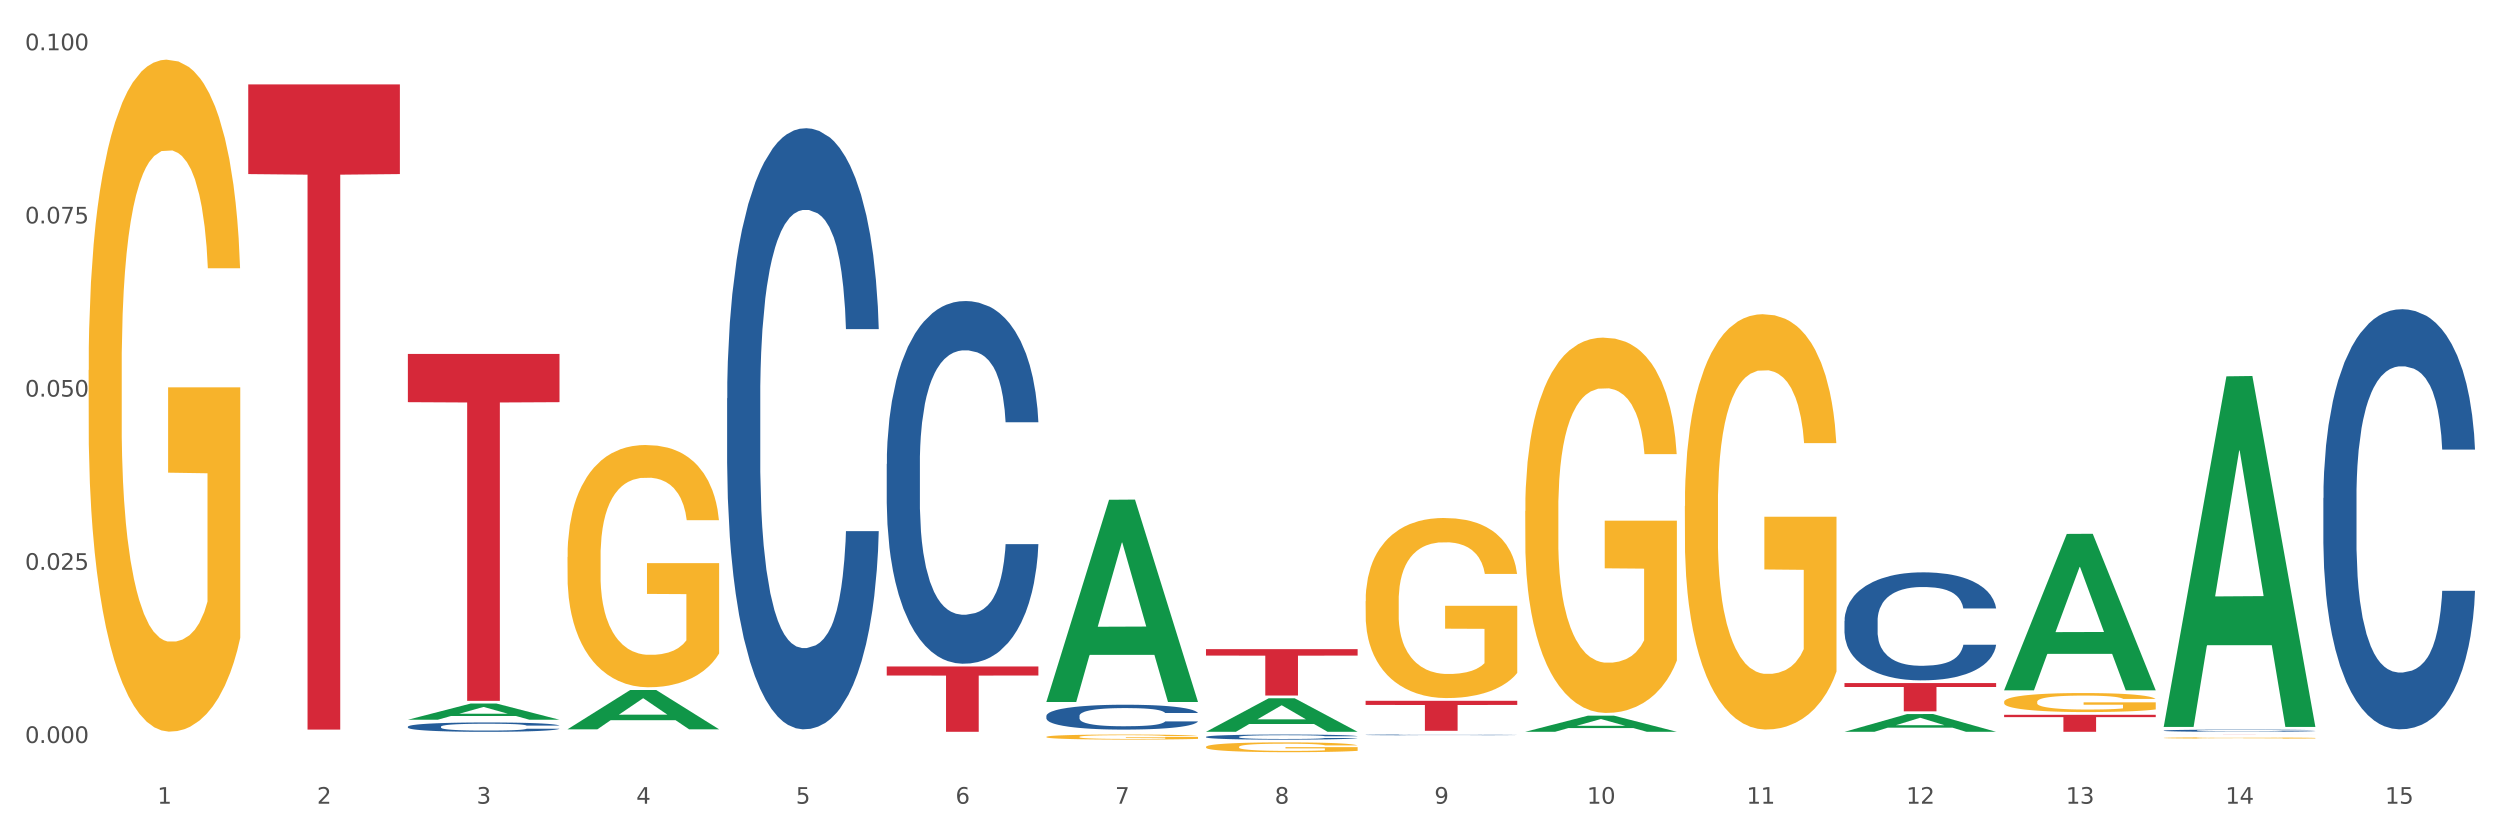 <?xml version="1.0" encoding="utf-8" standalone="no"?>
<!DOCTYPE svg PUBLIC "-//W3C//DTD SVG 1.1//EN"
  "http://www.w3.org/Graphics/SVG/1.1/DTD/svg11.dtd">
<svg xmlns:xlink="http://www.w3.org/1999/xlink" width="1080pt" height="360pt" viewBox="0 0 1080 360" xmlns="http://www.w3.org/2000/svg" version="1.1">
 <rect x="0" y="0" width="1080" height="360" fill="#333333" stroke="none"/>
 <defs>
  <style type="text/css">*{stroke-linejoin: round; stroke-linecap: butt}</style>
 </defs>
 <g id="figure_1">
  <g id="patch_1">
   <path d="M 0 360 
L 1080 360 
L 1080 0 
L 0 0 
z
" style="fill: #ffffff; stroke: #ffffff; stroke-linejoin: miter"/>
  </g>
  <g id="axes_1">
   <g id="matplotlib.axis_1">
    <g id="xtick_1">
     <g id="text_1">
      <!-- 1 -->
      <g style="fill: #4d4d4d" transform="translate(67.984 347.204) scale(0.096 -0.096)">
       <defs>
        <path id="DejaVuSans-31" d="M 794 531 
L 1825 531 
L 1825 4091 
L 703 3866 
L 703 4441 
L 1819 4666 
L 2450 4666 
L 2450 531 
L 3481 531 
L 3481 0 
L 794 0 
L 794 531 
z
" transform="scale(0.016)"/>
       </defs>
       <use xlink:href="#DejaVuSans-31"/>
      </g>
     </g>
    </g>
    <g id="xtick_2">
     <g id="text_2">
      <!-- 2 -->
      <g style="fill: #4d4d4d" transform="translate(136.942 347.204) scale(0.096 -0.096)">
       <defs>
        <path id="DejaVuSans-32" d="M 1228 531 
L 3431 531 
L 3431 0 
L 469 0 
L 469 531 
Q 828 903 1448 1529 
Q 2069 2156 2228 2338 
Q 2531 2678 2651 2914 
Q 2772 3150 2772 3378 
Q 2772 3750 2511 3984 
Q 2250 4219 1831 4219 
Q 1534 4219 1204 4116 
Q 875 4013 500 3803 
L 500 4441 
Q 881 4594 1212 4672 
Q 1544 4750 1819 4750 
Q 2544 4750 2975 4387 
Q 3406 4025 3406 3419 
Q 3406 3131 3298 2873 
Q 3191 2616 2906 2266 
Q 2828 2175 2409 1742 
Q 1991 1309 1228 531 
z
" transform="scale(0.016)"/>
       </defs>
       <use xlink:href="#DejaVuSans-32"/>
      </g>
     </g>
    </g>
    <g id="xtick_3">
     <g id="text_3">
      <!-- 3 -->
      <g style="fill: #4d4d4d" transform="translate(205.899 347.204) scale(0.096 -0.096)">
       <defs>
        <path id="DejaVuSans-33" d="M 2597 2516 
Q 3050 2419 3304 2112 
Q 3559 1806 3559 1356 
Q 3559 666 3084 287 
Q 2609 -91 1734 -91 
Q 1441 -91 1130 -33 
Q 819 25 488 141 
L 488 750 
Q 750 597 1062 519 
Q 1375 441 1716 441 
Q 2309 441 2620 675 
Q 2931 909 2931 1356 
Q 2931 1769 2642 2001 
Q 2353 2234 1838 2234 
L 1294 2234 
L 1294 2753 
L 1863 2753 
Q 2328 2753 2575 2939 
Q 2822 3125 2822 3475 
Q 2822 3834 2567 4026 
Q 2313 4219 1838 4219 
Q 1578 4219 1281 4162 
Q 984 4106 628 3988 
L 628 4550 
Q 988 4650 1302 4700 
Q 1616 4750 1894 4750 
Q 2613 4750 3031 4423 
Q 3450 4097 3450 3541 
Q 3450 3153 3228 2886 
Q 3006 2619 2597 2516 
z
" transform="scale(0.016)"/>
       </defs>
       <use xlink:href="#DejaVuSans-33"/>
      </g>
     </g>
    </g>
    <g id="xtick_4">
     <g id="text_4">
      <!-- 4 -->
      <g style="fill: #4d4d4d" transform="translate(274.857 347.204) scale(0.096 -0.096)">
       <defs>
        <path id="DejaVuSans-34" d="M 2419 4116 
L 825 1625 
L 2419 1625 
L 2419 4116 
z
M 2253 4666 
L 3047 4666 
L 3047 1625 
L 3713 1625 
L 3713 1100 
L 3047 1100 
L 3047 0 
L 2419 0 
L 2419 1100 
L 313 1100 
L 313 1709 
L 2253 4666 
z
" transform="scale(0.016)"/>
       </defs>
       <use xlink:href="#DejaVuSans-34"/>
      </g>
     </g>
    </g>
    <g id="xtick_5">
     <g id="text_5">
      <!-- 5 -->
      <g style="fill: #4d4d4d" transform="translate(343.815 347.204) scale(0.096 -0.096)">
       <defs>
        <path id="DejaVuSans-35" d="M 691 4666 
L 3169 4666 
L 3169 4134 
L 1269 4134 
L 1269 2991 
Q 1406 3038 1543 3061 
Q 1681 3084 1819 3084 
Q 2600 3084 3056 2656 
Q 3513 2228 3513 1497 
Q 3513 744 3044 326 
Q 2575 -91 1722 -91 
Q 1428 -91 1123 -41 
Q 819 9 494 109 
L 494 744 
Q 775 591 1075 516 
Q 1375 441 1709 441 
Q 2250 441 2565 725 
Q 2881 1009 2881 1497 
Q 2881 1984 2565 2268 
Q 2250 2553 1709 2553 
Q 1456 2553 1204 2497 
Q 953 2441 691 2322 
L 691 4666 
z
" transform="scale(0.016)"/>
       </defs>
       <use xlink:href="#DejaVuSans-35"/>
      </g>
     </g>
    </g>
    <g id="xtick_6">
     <g id="text_6">
      <!-- 6 -->
      <g style="fill: #4d4d4d" transform="translate(412.772 347.204) scale(0.096 -0.096)">
       <defs>
        <path id="DejaVuSans-36" d="M 2113 2584 
Q 1688 2584 1439 2293 
Q 1191 2003 1191 1497 
Q 1191 994 1439 701 
Q 1688 409 2113 409 
Q 2538 409 2786 701 
Q 3034 994 3034 1497 
Q 3034 2003 2786 2293 
Q 2538 2584 2113 2584 
z
M 3366 4563 
L 3366 3988 
Q 3128 4100 2886 4159 
Q 2644 4219 2406 4219 
Q 1781 4219 1451 3797 
Q 1122 3375 1075 2522 
Q 1259 2794 1537 2939 
Q 1816 3084 2150 3084 
Q 2853 3084 3261 2657 
Q 3669 2231 3669 1497 
Q 3669 778 3244 343 
Q 2819 -91 2113 -91 
Q 1303 -91 875 529 
Q 447 1150 447 2328 
Q 447 3434 972 4092 
Q 1497 4750 2381 4750 
Q 2619 4750 2861 4703 
Q 3103 4656 3366 4563 
z
" transform="scale(0.016)"/>
       </defs>
       <use xlink:href="#DejaVuSans-36"/>
      </g>
     </g>
    </g>
    <g id="xtick_7">
     <g id="text_7">
      <!-- 7 -->
      <g style="fill: #4d4d4d" transform="translate(481.73 347.204) scale(0.096 -0.096)">
       <defs>
        <path id="DejaVuSans-37" d="M 525 4666 
L 3525 4666 
L 3525 4397 
L 1831 0 
L 1172 0 
L 2766 4134 
L 525 4134 
L 525 4666 
z
" transform="scale(0.016)"/>
       </defs>
       <use xlink:href="#DejaVuSans-37"/>
      </g>
     </g>
    </g>
    <g id="xtick_8">
     <g id="text_8">
      <!-- 8 -->
      <g style="fill: #4d4d4d" transform="translate(550.688 347.204) scale(0.096 -0.096)">
       <defs>
        <path id="DejaVuSans-38" d="M 2034 2216 
Q 1584 2216 1326 1975 
Q 1069 1734 1069 1313 
Q 1069 891 1326 650 
Q 1584 409 2034 409 
Q 2484 409 2743 651 
Q 3003 894 3003 1313 
Q 3003 1734 2745 1975 
Q 2488 2216 2034 2216 
z
M 1403 2484 
Q 997 2584 770 2862 
Q 544 3141 544 3541 
Q 544 4100 942 4425 
Q 1341 4750 2034 4750 
Q 2731 4750 3128 4425 
Q 3525 4100 3525 3541 
Q 3525 3141 3298 2862 
Q 3072 2584 2669 2484 
Q 3125 2378 3379 2068 
Q 3634 1759 3634 1313 
Q 3634 634 3220 271 
Q 2806 -91 2034 -91 
Q 1263 -91 848 271 
Q 434 634 434 1313 
Q 434 1759 690 2068 
Q 947 2378 1403 2484 
z
M 1172 3481 
Q 1172 3119 1398 2916 
Q 1625 2713 2034 2713 
Q 2441 2713 2670 2916 
Q 2900 3119 2900 3481 
Q 2900 3844 2670 4047 
Q 2441 4250 2034 4250 
Q 1625 4250 1398 4047 
Q 1172 3844 1172 3481 
z
" transform="scale(0.016)"/>
       </defs>
       <use xlink:href="#DejaVuSans-38"/>
      </g>
     </g>
    </g>
    <g id="xtick_9">
     <g id="text_9">
      <!-- 9 -->
      <g style="fill: #4d4d4d" transform="translate(619.645 347.204) scale(0.096 -0.096)">
       <defs>
        <path id="DejaVuSans-39" d="M 703 97 
L 703 672 
Q 941 559 1184 500 
Q 1428 441 1663 441 
Q 2288 441 2617 861 
Q 2947 1281 2994 2138 
Q 2813 1869 2534 1725 
Q 2256 1581 1919 1581 
Q 1219 1581 811 2004 
Q 403 2428 403 3163 
Q 403 3881 828 4315 
Q 1253 4750 1959 4750 
Q 2769 4750 3195 4129 
Q 3622 3509 3622 2328 
Q 3622 1225 3098 567 
Q 2575 -91 1691 -91 
Q 1453 -91 1209 -44 
Q 966 3 703 97 
z
M 1959 2075 
Q 2384 2075 2632 2365 
Q 2881 2656 2881 3163 
Q 2881 3666 2632 3958 
Q 2384 4250 1959 4250 
Q 1534 4250 1286 3958 
Q 1038 3666 1038 3163 
Q 1038 2656 1286 2365 
Q 1534 2075 1959 2075 
z
" transform="scale(0.016)"/>
       </defs>
       <use xlink:href="#DejaVuSans-39"/>
      </g>
     </g>
    </g>
    <g id="xtick_10">
     <g id="text_10">
      <!-- 10 -->
      <g style="fill: #4d4d4d" transform="translate(685.549 347.204) scale(0.096 -0.096)">
       <defs>
        <path id="DejaVuSans-30" d="M 2034 4250 
Q 1547 4250 1301 3770 
Q 1056 3291 1056 2328 
Q 1056 1369 1301 889 
Q 1547 409 2034 409 
Q 2525 409 2770 889 
Q 3016 1369 3016 2328 
Q 3016 3291 2770 3770 
Q 2525 4250 2034 4250 
z
M 2034 4750 
Q 2819 4750 3233 4129 
Q 3647 3509 3647 2328 
Q 3647 1150 3233 529 
Q 2819 -91 2034 -91 
Q 1250 -91 836 529 
Q 422 1150 422 2328 
Q 422 3509 836 4129 
Q 1250 4750 2034 4750 
z
" transform="scale(0.016)"/>
       </defs>
       <use xlink:href="#DejaVuSans-31"/>
       <use xlink:href="#DejaVuSans-30" transform="translate(63.623 0)"/>
      </g>
     </g>
    </g>
    <g id="xtick_11">
     <g id="text_11">
      <!-- 11 -->
      <g style="fill: #4d4d4d" transform="translate(754.506 347.204) scale(0.096 -0.096)">
       <use xlink:href="#DejaVuSans-31"/>
       <use xlink:href="#DejaVuSans-31" transform="translate(63.623 0)"/>
      </g>
     </g>
    </g>
    <g id="xtick_12">
     <g id="text_12">
      <!-- 12 -->
      <g style="fill: #4d4d4d" transform="translate(823.464 347.204) scale(0.096 -0.096)">
       <use xlink:href="#DejaVuSans-31"/>
       <use xlink:href="#DejaVuSans-32" transform="translate(63.623 0)"/>
      </g>
     </g>
    </g>
    <g id="xtick_13">
     <g id="text_13">
      <!-- 13 -->
      <g style="fill: #4d4d4d" transform="translate(892.422 347.204) scale(0.096 -0.096)">
       <use xlink:href="#DejaVuSans-31"/>
       <use xlink:href="#DejaVuSans-33" transform="translate(63.623 0)"/>
      </g>
     </g>
    </g>
    <g id="xtick_14">
     <g id="text_14">
      <!-- 14 -->
      <g style="fill: #4d4d4d" transform="translate(961.379 347.204) scale(0.096 -0.096)">
       <use xlink:href="#DejaVuSans-31"/>
       <use xlink:href="#DejaVuSans-34" transform="translate(63.623 0)"/>
      </g>
     </g>
    </g>
    <g id="xtick_15">
     <g id="text_15">
      <!-- 15 -->
      <g style="fill: #4d4d4d" transform="translate(1030.337 347.204) scale(0.096 -0.096)">
       <use xlink:href="#DejaVuSans-31"/>
       <use xlink:href="#DejaVuSans-35" transform="translate(63.623 0)"/>
      </g>
     </g>
    </g>
    <g id="xtick_16"/>
    <g id="xtick_17"/>
    <g id="xtick_18"/>
    <g id="xtick_19"/>
    <g id="xtick_20"/>
    <g id="xtick_21"/>
    <g id="xtick_22"/>
    <g id="xtick_23"/>
    <g id="xtick_24"/>
    <g id="xtick_25"/>
    <g id="xtick_26"/>
    <g id="xtick_27"/>
    <g id="xtick_28"/>
    <g id="xtick_29"/>
   </g>
   <g id="matplotlib.axis_2">
    <g id="ytick_1">
     <g id="text_16">
      <!-- 0.000 -->
      <g style="fill: #4d4d4d" transform="translate(10.8 320.965) scale(0.096 -0.096)">
       <defs>
        <path id="DejaVuSans-2e" d="M 684 794 
L 1344 794 
L 1344 0 
L 684 0 
L 684 794 
z
" transform="scale(0.016)"/>
       </defs>
       <use xlink:href="#DejaVuSans-30"/>
       <use xlink:href="#DejaVuSans-2e" transform="translate(63.623 0)"/>
       <use xlink:href="#DejaVuSans-30" transform="translate(95.41 0)"/>
       <use xlink:href="#DejaVuSans-30" transform="translate(159.033 0)"/>
       <use xlink:href="#DejaVuSans-30" transform="translate(222.656 0)"/>
      </g>
     </g>
    </g>
    <g id="ytick_2">
     <g id="text_17">
      <!-- 0.025 -->
      <g style="fill: #4d4d4d" transform="translate(10.8 246.151) scale(0.096 -0.096)">
       <use xlink:href="#DejaVuSans-30"/>
       <use xlink:href="#DejaVuSans-2e" transform="translate(63.623 0)"/>
       <use xlink:href="#DejaVuSans-30" transform="translate(95.41 0)"/>
       <use xlink:href="#DejaVuSans-32" transform="translate(159.033 0)"/>
       <use xlink:href="#DejaVuSans-35" transform="translate(222.656 0)"/>
      </g>
     </g>
    </g>
    <g id="ytick_3">
     <g id="text_18">
      <!-- 0.050 -->
      <g style="fill: #4d4d4d" transform="translate(10.8 171.338) scale(0.096 -0.096)">
       <use xlink:href="#DejaVuSans-30"/>
       <use xlink:href="#DejaVuSans-2e" transform="translate(63.623 0)"/>
       <use xlink:href="#DejaVuSans-30" transform="translate(95.41 0)"/>
       <use xlink:href="#DejaVuSans-35" transform="translate(159.033 0)"/>
       <use xlink:href="#DejaVuSans-30" transform="translate(222.656 0)"/>
      </g>
     </g>
    </g>
    <g id="ytick_4">
     <g id="text_19">
      <!-- 0.075 -->
      <g style="fill: #4d4d4d" transform="translate(10.8 96.524) scale(0.096 -0.096)">
       <use xlink:href="#DejaVuSans-30"/>
       <use xlink:href="#DejaVuSans-2e" transform="translate(63.623 0)"/>
       <use xlink:href="#DejaVuSans-30" transform="translate(95.41 0)"/>
       <use xlink:href="#DejaVuSans-37" transform="translate(159.033 0)"/>
       <use xlink:href="#DejaVuSans-35" transform="translate(222.656 0)"/>
      </g>
     </g>
    </g>
    <g id="ytick_5">
     <g id="text_20">
      <!-- 0.100 -->
      <g style="fill: #4d4d4d" transform="translate(10.8 21.71) scale(0.096 -0.096)">
       <use xlink:href="#DejaVuSans-30"/>
       <use xlink:href="#DejaVuSans-2e" transform="translate(63.623 0)"/>
       <use xlink:href="#DejaVuSans-31" transform="translate(95.41 0)"/>
       <use xlink:href="#DejaVuSans-30" transform="translate(159.033 0)"/>
       <use xlink:href="#DejaVuSans-30" transform="translate(222.656 0)"/>
      </g>
     </g>
    </g>
    <g id="ytick_6"/>
    <g id="ytick_7"/>
    <g id="ytick_8"/>
    <g id="ytick_9"/>
   </g>
   <g id="PolyCollection_1">
    <path d="M 176.198 310.922 
L 176.266 310.915 
L 203.28 303.939 
L 214.491 303.932 
L 241.708 310.935 
L 228.741 310.935 
L 222.866 309.304 
L 194.973 309.304 
L 194.771 309.331 
L 189.098 310.935 
L 176.198 310.935 
L 176.198 310.922 
L 198.485 308.331 
L 219.354 308.325 
L 209.021 305.425 
L 208.886 305.412 
L 208.751 305.431 
L 198.418 308.325 
L 198.485 308.331 
L 176.198 310.922 
z
" clip-path="url(#p82908b7bf1)" style="fill: #109648"/>
    <path d="M 796.817 295.088 
L 862.327 295.088 
L 862.327 296.784 
L 836.558 296.796 
L 836.558 307.293 
L 822.431 307.293 
L 822.431 296.796 
L 796.817 296.784 
L 796.817 295.1 
L 796.817 295.088 
z
" clip-path="url(#p82908b7bf1)" style="fill: #d62839"/>
    <path d="M 589.944 302.737 
L 655.454 302.737 
L 655.454 304.539 
L 629.685 304.551 
L 629.685 315.702 
L 615.558 315.702 
L 615.558 304.551 
L 589.944 304.539 
L 589.944 302.749 
L 589.944 302.737 
z
" clip-path="url(#p82908b7bf1)" style="fill: #d62839"/>
    <path d="M 520.987 280.439 
L 586.496 280.439 
L 586.496 283.224 
L 560.727 283.242 
L 560.727 300.474 
L 546.601 300.474 
L 546.601 283.242 
L 520.987 283.224 
L 520.987 280.458 
L 520.987 280.439 
z
" clip-path="url(#p82908b7bf1)" style="fill: #d62839"/>
    <path d="M 383.071 287.899 
L 448.581 287.899 
L 448.581 291.825 
L 422.812 291.852 
L 422.812 316.149 
L 408.685 316.149 
L 408.685 291.852 
L 383.071 291.825 
L 383.071 287.926 
L 383.071 287.899 
z
" clip-path="url(#p82908b7bf1)" style="fill: #d62839"/>
    <path d="M 176.198 152.907 
L 241.708 152.907 
L 241.708 173.733 
L 215.939 173.873 
L 215.939 302.766 
L 201.812 302.766 
L 201.812 173.873 
L 176.198 173.733 
L 176.198 153.048 
L 176.198 152.907 
z
" clip-path="url(#p82908b7bf1)" style="fill: #d62839"/>
    <path d="M 107.241 36.467 
L 172.75 36.467 
L 172.75 75.2 
L 146.981 75.462 
L 146.981 315.189 
L 132.855 315.189 
L 132.855 75.462 
L 107.241 75.2 
L 107.241 36.729 
L 107.241 36.467 
z
" clip-path="url(#p82908b7bf1)" style="fill: #d62839"/>
    <path d="M 38.283 159.915 
L 38.36 159.65 
L 38.36 150.105 
L 38.515 141.886 
L 39.288 122.002 
L 40.449 105.563 
L 41.299 96.814 
L 42.15 89.656 
L 43.156 82.497 
L 44.393 75.074 
L 46.636 64.203 
L 48.028 58.636 
L 49.73 52.803 
L 52.824 44.319 
L 55.066 39.546 
L 57.387 35.569 
L 61.177 30.797 
L 63.652 28.676 
L 66.281 27.085 
L 69.452 26.025 
L 71.85 25.759 
L 77.109 26.555 
L 81.595 28.941 
L 83.761 30.797 
L 86.545 33.979 
L 88.015 36.1 
L 90.412 40.342 
L 92.887 45.909 
L 94.589 50.682 
L 97.141 59.696 
L 99.075 68.71 
L 100.854 79.846 
L 101.782 87.535 
L 102.478 94.693 
L 103.097 102.912 
L 103.715 115.904 
L 89.794 115.904 
L 89.252 106.624 
L 88.401 97.875 
L 87.164 89.391 
L 86.081 84.088 
L 84.225 77.46 
L 82.523 73.218 
L 80.744 70.036 
L 78.579 67.385 
L 76.877 66.059 
L 74.48 64.999 
L 69.762 65.264 
L 66.591 67.385 
L 64.425 70.036 
L 63.033 72.422 
L 61.795 75.074 
L 60.403 78.785 
L 58.779 84.353 
L 57.619 89.391 
L 56.459 95.754 
L 55.531 102.117 
L 54.68 109.54 
L 53.984 117.494 
L 53.442 125.713 
L 52.978 135.788 
L 52.592 152.491 
L 52.592 188.814 
L 52.746 197.033 
L 53.133 207.904 
L 53.597 216.123 
L 54.37 225.932 
L 55.066 232.561 
L 56.381 242.105 
L 57.851 250.059 
L 59.011 255.097 
L 60.171 259.339 
L 62.182 265.171 
L 64.425 269.944 
L 66.359 272.86 
L 68.988 275.512 
L 70.767 276.572 
L 72.314 277.102 
L 76.104 277.102 
L 78.811 276.307 
L 81.827 274.451 
L 84.148 272.065 
L 86.081 269.148 
L 88.247 264.376 
L 89.639 259.869 
L 89.639 204.457 
L 72.623 204.192 
L 72.623 167.339 
L 103.793 167.339 
L 103.793 275.512 
L 102.478 281.079 
L 101.008 286.117 
L 99.462 290.624 
L 97.141 296.192 
L 94.357 301.494 
L 91.882 305.206 
L 89.252 308.388 
L 86.159 311.304 
L 82.137 313.955 
L 79.662 315.016 
L 76.568 315.811 
L 72.933 316.076 
L 69.762 315.546 
L 66.668 314.22 
L 63.42 311.834 
L 60.248 308.388 
L 57.851 304.941 
L 55.453 300.699 
L 52.901 295.131 
L 50.89 289.829 
L 49.343 285.056 
L 47.642 278.958 
L 45.785 271.004 
L 44.393 263.846 
L 43.156 256.422 
L 41.841 246.878 
L 40.913 238.659 
L 39.985 228.318 
L 39.443 220.63 
L 38.824 208.699 
L 38.36 191.996 
L 38.283 159.915 
z
" clip-path="url(#p82908b7bf1)" style="fill: #f7b32b"/>
    <path d="M 314.114 172.069 
L 314.191 171.832 
L 314.191 165.192 
L 314.423 156.18 
L 315.275 139.579 
L 316.359 127.009 
L 318.218 112.305 
L 319.224 106.139 
L 320.541 99.262 
L 323.251 88.115 
L 326.348 78.629 
L 328.516 73.411 
L 330.143 70.091 
L 333.782 64.162 
L 335.873 61.553 
L 338.041 59.419 
L 339.899 57.996 
L 342.997 56.336 
L 345.475 55.624 
L 348.34 55.387 
L 350.74 55.624 
L 353.915 56.573 
L 358.561 59.419 
L 360.342 61.079 
L 362.743 63.925 
L 365.221 67.719 
L 367.234 71.514 
L 369.557 76.969 
L 371.957 84.083 
L 374.28 93.095 
L 375.907 101.396 
L 377.223 110.171 
L 378.384 120.843 
L 379.236 132.464 
L 379.623 142.187 
L 365.453 142.187 
L 365.066 133.413 
L 364.291 123.926 
L 363.517 117.523 
L 362.665 112.305 
L 361.349 106.376 
L 360.187 102.582 
L 358.251 98.076 
L 356.47 95.23 
L 354.999 93.57 
L 353.218 92.147 
L 349.424 90.724 
L 346.714 90.724 
L 345.01 91.198 
L 342.919 92.384 
L 341.138 94.044 
L 339.048 96.89 
L 337.421 99.973 
L 335.795 104.005 
L 334.866 106.851 
L 333.472 112.068 
L 332.543 116.337 
L 331.304 123.689 
L 330.607 128.907 
L 329.368 142.425 
L 328.826 152.385 
L 328.594 159.263 
L 328.439 166.852 
L 328.439 203.849 
L 328.904 220.45 
L 329.291 227.565 
L 329.91 235.628 
L 331.072 246.063 
L 332.775 256.261 
L 334.556 263.613 
L 336.028 268.119 
L 337.421 271.439 
L 338.815 274.048 
L 340.519 276.419 
L 341.913 277.842 
L 344.003 279.265 
L 346.481 279.977 
L 348.417 279.977 
L 352.366 278.791 
L 354.147 277.605 
L 355.851 275.945 
L 357.709 273.336 
L 359.181 270.491 
L 360.032 268.356 
L 361.426 263.85 
L 362.51 259.107 
L 363.44 253.652 
L 364.059 248.909 
L 364.756 241.794 
L 365.298 233.731 
L 365.453 229.462 
L 379.623 229.462 
L 379.314 238 
L 378.772 246.3 
L 377.688 257.447 
L 376.836 263.85 
L 375.519 271.676 
L 374.126 278.317 
L 372.19 285.669 
L 370.409 291.123 
L 368.55 295.867 
L 366.537 300.135 
L 362.898 306.064 
L 361.581 307.725 
L 358.793 310.57 
L 356.625 312.231 
L 353.45 313.891 
L 350.198 314.839 
L 346.791 315.076 
L 343.771 314.602 
L 340.441 313.179 
L 338.351 311.756 
L 336.028 309.622 
L 333.317 306.302 
L 330.762 302.27 
L 328.362 297.527 
L 326.116 292.072 
L 324.025 285.906 
L 321.315 275.708 
L 319.302 265.747 
L 317.831 256.498 
L 316.824 248.672 
L 315.817 238.711 
L 315.275 231.834 
L 314.423 215.232 
L 314.114 199.817 
L 314.114 172.069 
z
" clip-path="url(#p82908b7bf1)" style="fill: #255c99"/>
    <path d="M 383.071 200.447 
L 383.149 200.304 
L 383.149 196.298 
L 383.381 190.86 
L 384.233 180.843 
L 385.317 173.259 
L 387.175 164.387 
L 388.182 160.667 
L 389.498 156.517 
L 392.209 149.792 
L 395.306 144.068 
L 397.474 140.92 
L 399.1 138.917 
L 402.74 135.339 
L 404.83 133.765 
L 406.999 132.477 
L 408.857 131.619 
L 411.954 130.617 
L 414.432 130.188 
L 417.297 130.045 
L 419.698 130.188 
L 422.873 130.76 
L 427.519 132.477 
L 429.3 133.479 
L 431.7 135.196 
L 434.178 137.486 
L 436.192 139.775 
L 438.515 143.066 
L 440.915 147.359 
L 443.238 152.797 
L 444.864 157.805 
L 446.181 163.1 
L 447.342 169.539 
L 448.194 176.551 
L 448.581 182.417 
L 434.411 182.417 
L 434.023 177.123 
L 433.249 171.399 
L 432.475 167.536 
L 431.623 164.387 
L 430.306 160.81 
L 429.145 158.521 
L 427.209 155.802 
L 425.428 154.085 
L 423.957 153.083 
L 422.176 152.224 
L 418.382 151.366 
L 415.671 151.366 
L 413.968 151.652 
L 411.877 152.368 
L 410.096 153.369 
L 408.005 155.086 
L 406.379 156.947 
L 404.753 159.379 
L 403.824 161.096 
L 402.43 164.244 
L 401.501 166.82 
L 400.262 171.256 
L 399.565 174.404 
L 398.326 182.56 
L 397.784 188.57 
L 397.552 192.72 
L 397.397 197.299 
L 397.397 219.622 
L 397.861 229.639 
L 398.248 233.931 
L 398.868 238.797 
L 400.029 245.093 
L 401.733 251.246 
L 403.514 255.682 
L 404.985 258.401 
L 406.379 260.404 
L 407.773 261.978 
L 409.477 263.409 
L 410.87 264.267 
L 412.961 265.126 
L 415.439 265.555 
L 417.375 265.555 
L 421.324 264.84 
L 423.105 264.124 
L 424.809 263.123 
L 426.667 261.549 
L 428.138 259.831 
L 428.99 258.544 
L 430.384 255.825 
L 431.468 252.963 
L 432.397 249.672 
L 433.017 246.81 
L 433.714 242.517 
L 434.256 237.652 
L 434.411 235.076 
L 448.581 235.076 
L 448.271 240.228 
L 447.729 245.236 
L 446.645 251.961 
L 445.793 255.825 
L 444.477 260.547 
L 443.083 264.554 
L 441.147 268.99 
L 439.366 272.281 
L 437.508 275.143 
L 435.495 277.718 
L 431.855 281.296 
L 430.539 282.297 
L 427.751 284.014 
L 425.583 285.016 
L 422.408 286.018 
L 419.156 286.59 
L 415.749 286.733 
L 412.729 286.447 
L 409.399 285.588 
L 407.308 284.73 
L 404.985 283.442 
L 402.275 281.439 
L 399.72 279.006 
L 397.319 276.144 
L 395.074 272.853 
L 392.983 269.133 
L 390.273 262.98 
L 388.259 256.97 
L 386.788 251.389 
L 385.782 246.667 
L 384.775 240.657 
L 384.233 236.507 
L 383.381 226.49 
L 383.071 217.189 
L 383.071 200.447 
z
" clip-path="url(#p82908b7bf1)" style="fill: #255c99"/>
    <path d="M 452.029 309.266 
L 452.106 309.256 
L 452.106 308.981 
L 452.339 308.608 
L 453.19 307.921 
L 454.275 307.4 
L 456.133 306.791 
L 457.14 306.536 
L 458.456 306.251 
L 461.166 305.79 
L 464.264 305.397 
L 466.432 305.181 
L 468.058 305.044 
L 471.697 304.798 
L 473.788 304.69 
L 475.956 304.602 
L 477.815 304.543 
L 480.912 304.474 
L 483.39 304.445 
L 486.255 304.435 
L 488.656 304.445 
L 491.83 304.484 
L 496.476 304.602 
L 498.257 304.671 
L 500.658 304.788 
L 503.136 304.946 
L 505.149 305.103 
L 507.472 305.328 
L 509.873 305.623 
L 512.196 305.996 
L 513.822 306.34 
L 515.138 306.703 
L 516.3 307.145 
L 517.152 307.626 
L 517.539 308.029 
L 503.368 308.029 
L 502.981 307.665 
L 502.207 307.273 
L 501.432 307.007 
L 500.581 306.791 
L 499.264 306.546 
L 498.103 306.389 
L 496.167 306.202 
L 494.386 306.084 
L 492.914 306.016 
L 491.133 305.957 
L 487.339 305.898 
L 484.629 305.898 
L 482.925 305.918 
L 480.835 305.967 
L 479.054 306.035 
L 476.963 306.153 
L 475.337 306.281 
L 473.711 306.448 
L 472.781 306.566 
L 471.388 306.782 
L 470.458 306.958 
L 469.219 307.263 
L 468.523 307.479 
L 467.284 308.038 
L 466.742 308.451 
L 466.509 308.735 
L 466.354 309.05 
L 466.354 310.581 
L 466.819 311.269 
L 467.206 311.563 
L 467.826 311.897 
L 468.987 312.329 
L 470.691 312.751 
L 472.472 313.056 
L 473.943 313.242 
L 475.337 313.38 
L 476.731 313.488 
L 478.434 313.586 
L 479.828 313.645 
L 481.919 313.704 
L 484.397 313.733 
L 486.333 313.733 
L 490.282 313.684 
L 492.063 313.635 
L 493.766 313.566 
L 495.625 313.458 
L 497.096 313.34 
L 497.948 313.252 
L 499.342 313.065 
L 500.426 312.869 
L 501.355 312.643 
L 501.974 312.447 
L 502.671 312.152 
L 503.213 311.818 
L 503.368 311.642 
L 517.539 311.642 
L 517.229 311.995 
L 516.687 312.339 
L 515.603 312.8 
L 514.751 313.065 
L 513.435 313.389 
L 512.041 313.664 
L 510.105 313.969 
L 508.324 314.195 
L 506.466 314.391 
L 504.452 314.568 
L 500.813 314.813 
L 499.496 314.882 
L 496.709 315 
L 494.541 315.068 
L 491.366 315.137 
L 488.114 315.176 
L 484.706 315.186 
L 481.686 315.167 
L 478.357 315.108 
L 476.266 315.049 
L 473.943 314.96 
L 471.233 314.823 
L 468.677 314.656 
L 466.277 314.46 
L 464.031 314.234 
L 461.941 313.979 
L 459.23 313.556 
L 457.217 313.144 
L 455.746 312.761 
L 454.739 312.437 
L 453.733 312.025 
L 453.19 311.74 
L 452.339 311.053 
L 452.029 310.414 
L 452.029 309.266 
z
" clip-path="url(#p82908b7bf1)" style="fill: #255c99"/>
    <path d="M 520.987 318.314 
L 521.064 318.312 
L 521.064 318.256 
L 521.296 318.179 
L 522.148 318.037 
L 523.232 317.93 
L 525.091 317.804 
L 526.097 317.751 
L 527.414 317.693 
L 530.124 317.597 
L 533.221 317.516 
L 535.389 317.472 
L 537.016 317.443 
L 540.655 317.393 
L 542.746 317.37 
L 544.914 317.352 
L 546.772 317.34 
L 549.87 317.326 
L 552.348 317.32 
L 555.213 317.318 
L 557.613 317.32 
L 560.788 317.328 
L 565.434 317.352 
L 567.215 317.366 
L 569.616 317.391 
L 572.094 317.423 
L 574.107 317.456 
L 576.43 317.502 
L 578.83 317.563 
L 581.153 317.64 
L 582.78 317.711 
L 584.096 317.786 
L 585.257 317.877 
L 586.109 317.976 
L 586.496 318.059 
L 572.326 318.059 
L 571.939 317.984 
L 571.164 317.903 
L 570.39 317.849 
L 569.538 317.804 
L 568.222 317.753 
L 567.06 317.721 
L 565.124 317.682 
L 563.343 317.658 
L 561.872 317.644 
L 560.091 317.632 
L 556.297 317.62 
L 553.587 317.62 
L 551.883 317.624 
L 549.792 317.634 
L 548.011 317.648 
L 545.921 317.672 
L 544.294 317.699 
L 542.668 317.733 
L 541.739 317.757 
L 540.345 317.802 
L 539.416 317.838 
L 538.177 317.901 
L 537.48 317.946 
L 536.241 318.061 
L 535.699 318.146 
L 535.467 318.205 
L 535.312 318.27 
L 535.312 318.586 
L 535.777 318.728 
L 536.164 318.789 
L 536.783 318.857 
L 537.945 318.947 
L 539.648 319.034 
L 541.429 319.096 
L 542.901 319.135 
L 544.294 319.163 
L 545.688 319.186 
L 547.392 319.206 
L 548.786 319.218 
L 550.876 319.23 
L 553.354 319.236 
L 555.29 319.236 
L 559.239 319.226 
L 561.02 319.216 
L 562.724 319.202 
L 564.582 319.179 
L 566.054 319.155 
L 566.905 319.137 
L 568.299 319.098 
L 569.383 319.058 
L 570.313 319.011 
L 570.932 318.971 
L 571.629 318.91 
L 572.171 318.841 
L 572.326 318.805 
L 586.496 318.805 
L 586.187 318.878 
L 585.645 318.949 
L 584.561 319.044 
L 583.709 319.098 
L 582.392 319.165 
L 580.999 319.222 
L 579.063 319.285 
L 577.282 319.331 
L 575.423 319.372 
L 573.41 319.408 
L 569.77 319.459 
L 568.454 319.473 
L 565.666 319.498 
L 563.498 319.512 
L 560.323 319.526 
L 557.071 319.534 
L 553.664 319.536 
L 550.644 319.532 
L 547.314 319.52 
L 545.224 319.508 
L 542.901 319.489 
L 540.19 319.461 
L 537.635 319.427 
L 535.235 319.386 
L 532.989 319.34 
L 530.898 319.287 
L 528.188 319.2 
L 526.175 319.115 
L 524.703 319.036 
L 523.697 318.969 
L 522.69 318.884 
L 522.148 318.825 
L 521.296 318.683 
L 520.987 318.551 
L 520.987 318.314 
z
" clip-path="url(#p82908b7bf1)" style="fill: #255c99"/>
    <path d="M 589.944 317.467 
L 590.022 317.466 
L 590.022 317.458 
L 590.254 317.446 
L 591.106 317.425 
L 592.19 317.409 
L 594.048 317.39 
L 595.055 317.383 
L 596.371 317.374 
L 599.082 317.36 
L 602.179 317.347 
L 604.347 317.341 
L 605.973 317.337 
L 609.613 317.329 
L 611.703 317.326 
L 613.872 317.323 
L 615.73 317.321 
L 618.827 317.319 
L 621.305 317.318 
L 624.17 317.318 
L 626.571 317.318 
L 629.746 317.319 
L 634.392 317.323 
L 636.173 317.325 
L 638.573 317.329 
L 641.051 317.334 
L 643.064 317.338 
L 645.388 317.345 
L 647.788 317.354 
L 650.111 317.366 
L 651.737 317.377 
L 653.054 317.388 
L 654.215 317.401 
L 655.067 317.416 
L 655.454 317.429 
L 641.283 317.429 
L 640.896 317.417 
L 640.122 317.405 
L 639.348 317.397 
L 638.496 317.39 
L 637.179 317.383 
L 636.018 317.378 
L 634.082 317.372 
L 632.301 317.369 
L 630.83 317.367 
L 629.049 317.365 
L 625.255 317.363 
L 622.544 317.363 
L 620.841 317.363 
L 618.75 317.365 
L 616.969 317.367 
L 614.878 317.371 
L 613.252 317.375 
L 611.626 317.38 
L 610.697 317.383 
L 609.303 317.39 
L 608.374 317.396 
L 607.135 317.405 
L 606.438 317.412 
L 605.199 317.429 
L 604.657 317.442 
L 604.425 317.45 
L 604.27 317.46 
L 604.27 317.507 
L 604.734 317.529 
L 605.121 317.538 
L 605.741 317.548 
L 606.902 317.561 
L 608.606 317.574 
L 610.387 317.584 
L 611.858 317.589 
L 613.252 317.594 
L 614.646 317.597 
L 616.35 317.6 
L 617.743 317.602 
L 619.834 317.604 
L 622.312 317.605 
L 624.248 317.605 
L 628.197 317.603 
L 629.978 317.602 
L 631.682 317.599 
L 633.54 317.596 
L 635.011 317.592 
L 635.863 317.59 
L 637.257 317.584 
L 638.341 317.578 
L 639.27 317.571 
L 639.89 317.565 
L 640.587 317.556 
L 641.129 317.546 
L 641.283 317.54 
L 655.454 317.54 
L 655.144 317.551 
L 654.602 317.562 
L 653.518 317.576 
L 652.666 317.584 
L 651.35 317.594 
L 649.956 317.602 
L 648.02 317.612 
L 646.239 317.619 
L 644.381 317.625 
L 642.368 317.63 
L 638.728 317.638 
L 637.412 317.64 
L 634.624 317.644 
L 632.456 317.646 
L 629.281 317.648 
L 626.029 317.649 
L 622.622 317.649 
L 619.602 317.649 
L 616.272 317.647 
L 614.181 317.645 
L 611.858 317.642 
L 609.148 317.638 
L 606.593 317.633 
L 604.192 317.627 
L 601.947 317.62 
L 599.856 317.612 
L 597.146 317.599 
L 595.132 317.586 
L 593.661 317.575 
L 592.654 317.565 
L 591.648 317.552 
L 591.106 317.543 
L 590.254 317.522 
L 589.944 317.502 
L 589.944 317.467 
z
" clip-path="url(#p82908b7bf1)" style="fill: #255c99"/>
    <path d="M 796.817 268.219 
L 796.895 268.177 
L 796.895 266.983 
L 797.127 265.363 
L 797.979 262.38 
L 799.063 260.121 
L 800.921 257.478 
L 801.928 256.37 
L 803.244 255.134 
L 805.955 253.13 
L 809.052 251.425 
L 811.22 250.487 
L 812.846 249.891 
L 816.486 248.825 
L 818.576 248.356 
L 820.745 247.973 
L 822.603 247.717 
L 825.7 247.418 
L 828.178 247.291 
L 831.043 247.248 
L 833.444 247.291 
L 836.619 247.461 
L 841.265 247.973 
L 843.046 248.271 
L 845.446 248.782 
L 847.924 249.464 
L 849.937 250.146 
L 852.261 251.127 
L 854.661 252.406 
L 856.984 254.025 
L 858.61 255.517 
L 859.927 257.094 
L 861.088 259.012 
L 861.94 261.101 
L 862.327 262.849 
L 848.156 262.849 
L 847.769 261.272 
L 846.995 259.567 
L 846.221 258.416 
L 845.369 257.478 
L 844.052 256.412 
L 842.891 255.73 
L 840.955 254.92 
L 839.174 254.409 
L 837.703 254.111 
L 835.922 253.855 
L 832.127 253.599 
L 829.417 253.599 
L 827.714 253.684 
L 825.623 253.897 
L 823.842 254.196 
L 821.751 254.707 
L 820.125 255.261 
L 818.499 255.986 
L 817.57 256.498 
L 816.176 257.435 
L 815.247 258.203 
L 814.008 259.524 
L 813.311 260.462 
L 812.072 262.891 
L 811.53 264.682 
L 811.298 265.918 
L 811.143 267.282 
L 811.143 273.931 
L 811.607 276.915 
L 811.994 278.194 
L 812.614 279.643 
L 813.775 281.518 
L 815.479 283.351 
L 817.26 284.673 
L 818.731 285.482 
L 820.125 286.079 
L 821.519 286.548 
L 823.222 286.974 
L 824.616 287.23 
L 826.707 287.486 
L 829.185 287.614 
L 831.121 287.614 
L 835.07 287.401 
L 836.851 287.187 
L 838.555 286.889 
L 840.413 286.42 
L 841.884 285.909 
L 842.736 285.525 
L 844.13 284.715 
L 845.214 283.863 
L 846.143 282.882 
L 846.763 282.03 
L 847.46 280.751 
L 848.002 279.302 
L 848.156 278.535 
L 862.327 278.535 
L 862.017 280.069 
L 861.475 281.561 
L 860.391 283.564 
L 859.539 284.715 
L 858.223 286.122 
L 856.829 287.315 
L 854.893 288.637 
L 853.112 289.617 
L 851.254 290.47 
L 849.241 291.237 
L 845.601 292.302 
L 844.285 292.601 
L 841.497 293.112 
L 839.329 293.411 
L 836.154 293.709 
L 832.902 293.88 
L 829.495 293.922 
L 826.475 293.837 
L 823.145 293.581 
L 821.054 293.325 
L 818.731 292.942 
L 816.021 292.345 
L 813.466 291.62 
L 811.065 290.768 
L 808.82 289.788 
L 806.729 288.679 
L 804.019 286.846 
L 802.005 285.056 
L 800.534 283.394 
L 799.527 281.987 
L 798.521 280.197 
L 797.979 278.961 
L 797.127 275.977 
L 796.817 273.206 
L 796.817 268.219 
z
" clip-path="url(#p82908b7bf1)" style="fill: #255c99"/>
    <path d="M 934.733 315.621 
L 934.81 315.62 
L 934.81 315.595 
L 935.042 315.562 
L 935.894 315.5 
L 936.978 315.453 
L 938.837 315.399 
L 939.843 315.376 
L 941.16 315.35 
L 943.87 315.309 
L 946.967 315.274 
L 949.135 315.255 
L 950.762 315.242 
L 954.401 315.22 
L 956.492 315.21 
L 958.66 315.203 
L 960.518 315.197 
L 963.616 315.191 
L 966.094 315.188 
L 968.959 315.188 
L 971.359 315.188 
L 974.534 315.192 
L 979.18 315.203 
L 980.961 315.209 
L 983.362 315.219 
L 985.839 315.233 
L 987.853 315.247 
L 990.176 315.268 
L 992.576 315.294 
L 994.899 315.328 
L 996.525 315.358 
L 997.842 315.391 
L 999.003 315.431 
L 999.855 315.474 
L 1000.242 315.51 
L 986.072 315.51 
L 985.685 315.477 
L 984.91 315.442 
L 984.136 315.418 
L 983.284 315.399 
L 981.968 315.377 
L 980.806 315.363 
L 978.87 315.346 
L 977.089 315.335 
L 975.618 315.329 
L 973.837 315.324 
L 970.043 315.319 
L 967.333 315.319 
L 965.629 315.321 
L 963.538 315.325 
L 961.757 315.331 
L 959.667 315.342 
L 958.04 315.353 
L 956.414 315.368 
L 955.485 315.379 
L 954.091 315.398 
L 953.162 315.414 
L 951.923 315.441 
L 951.226 315.461 
L 949.987 315.511 
L 949.445 315.548 
L 949.213 315.573 
L 949.058 315.601 
L 949.058 315.739 
L 949.523 315.8 
L 949.91 315.827 
L 950.529 315.857 
L 951.691 315.895 
L 953.394 315.933 
L 955.175 315.961 
L 956.647 315.977 
L 958.04 315.99 
L 959.434 315.999 
L 961.138 316.008 
L 962.532 316.013 
L 964.622 316.019 
L 967.1 316.021 
L 969.036 316.021 
L 972.985 316.017 
L 974.766 316.012 
L 976.47 316.006 
L 978.328 315.997 
L 979.8 315.986 
L 980.651 315.978 
L 982.045 315.961 
L 983.129 315.944 
L 984.058 315.924 
L 984.678 315.906 
L 985.375 315.88 
L 985.917 315.85 
L 986.072 315.834 
L 1000.242 315.834 
L 999.933 315.865 
L 999.391 315.896 
L 998.306 315.938 
L 997.455 315.961 
L 996.138 315.99 
L 994.744 316.015 
L 992.809 316.042 
L 991.028 316.063 
L 989.169 316.08 
L 987.156 316.096 
L 983.516 316.118 
L 982.2 316.124 
L 979.412 316.135 
L 977.244 316.141 
L 974.069 316.147 
L 970.817 316.151 
L 967.41 316.152 
L 964.39 316.15 
L 961.06 316.144 
L 958.97 316.139 
L 956.647 316.131 
L 953.936 316.119 
L 951.381 316.104 
L 948.981 316.086 
L 946.735 316.066 
L 944.644 316.043 
L 941.934 316.005 
L 939.921 315.968 
L 938.449 315.934 
L 937.443 315.905 
L 936.436 315.868 
L 935.894 315.843 
L 935.042 315.781 
L 934.733 315.724 
L 934.733 315.621 
z
" clip-path="url(#p82908b7bf1)" style="fill: #255c99"/>
    <path d="M 1003.69 215.122 
L 1003.768 214.957 
L 1003.768 210.316 
L 1004 204.017 
L 1004.852 192.415 
L 1005.936 183.631 
L 1007.794 173.354 
L 1008.801 169.045 
L 1010.117 164.238 
L 1012.828 156.448 
L 1015.925 149.818 
L 1018.093 146.172 
L 1019.719 143.851 
L 1023.359 139.708 
L 1025.449 137.884 
L 1027.618 136.393 
L 1029.476 135.398 
L 1032.573 134.238 
L 1035.051 133.741 
L 1037.916 133.575 
L 1040.317 133.741 
L 1043.492 134.404 
L 1048.138 136.393 
L 1049.919 137.553 
L 1052.319 139.542 
L 1054.797 142.194 
L 1056.81 144.846 
L 1059.133 148.658 
L 1061.534 153.63 
L 1063.857 159.929 
L 1065.483 165.73 
L 1066.8 171.863 
L 1067.961 179.321 
L 1068.813 187.443 
L 1069.2 194.238 
L 1055.029 194.238 
L 1054.642 188.106 
L 1053.868 181.476 
L 1053.094 177.001 
L 1052.242 173.354 
L 1050.925 169.211 
L 1049.764 166.559 
L 1047.828 163.409 
L 1046.047 161.42 
L 1044.576 160.26 
L 1042.795 159.266 
L 1039 158.271 
L 1036.29 158.271 
L 1034.587 158.603 
L 1032.496 159.432 
L 1030.715 160.592 
L 1028.624 162.581 
L 1026.998 164.735 
L 1025.372 167.553 
L 1024.443 169.542 
L 1023.049 173.189 
L 1022.12 176.172 
L 1020.881 181.31 
L 1020.184 184.957 
L 1018.945 194.404 
L 1018.403 201.365 
L 1018.171 206.172 
L 1018.016 211.476 
L 1018.016 237.332 
L 1018.48 248.935 
L 1018.867 253.907 
L 1019.487 259.543 
L 1020.648 266.835 
L 1022.352 273.963 
L 1024.133 279.101 
L 1025.604 282.25 
L 1026.998 284.57 
L 1028.392 286.394 
L 1030.095 288.051 
L 1031.489 289.045 
L 1033.58 290.04 
L 1036.058 290.537 
L 1037.994 290.537 
L 1041.943 289.708 
L 1043.724 288.88 
L 1045.428 287.719 
L 1047.286 285.896 
L 1048.757 283.907 
L 1049.609 282.416 
L 1051.003 279.266 
L 1052.087 275.951 
L 1053.016 272.139 
L 1053.636 268.824 
L 1054.333 263.852 
L 1054.875 258.217 
L 1055.029 255.233 
L 1069.2 255.233 
L 1068.89 261.2 
L 1068.348 267.001 
L 1067.264 274.791 
L 1066.412 279.266 
L 1065.096 284.736 
L 1063.702 289.377 
L 1061.766 294.515 
L 1059.985 298.327 
L 1058.127 301.642 
L 1056.114 304.626 
L 1052.474 308.769 
L 1051.158 309.93 
L 1048.37 311.918 
L 1046.202 313.079 
L 1043.027 314.239 
L 1039.775 314.902 
L 1036.368 315.068 
L 1033.348 314.736 
L 1030.018 313.742 
L 1027.927 312.747 
L 1025.604 311.256 
L 1022.894 308.935 
L 1020.339 306.117 
L 1017.938 302.802 
L 1015.693 298.99 
L 1013.602 294.681 
L 1010.892 287.554 
L 1008.878 280.592 
L 1007.407 274.128 
L 1006.4 268.659 
L 1005.394 261.697 
L 1004.852 256.891 
L 1004 245.288 
L 1003.69 234.515 
L 1003.69 215.122 
z
" clip-path="url(#p82908b7bf1)" style="fill: #255c99"/>
    <path d="M 934.733 318.783 
L 934.81 318.783 
L 934.81 318.764 
L 934.965 318.749 
L 935.738 318.71 
L 936.898 318.679 
L 937.749 318.662 
L 938.6 318.648 
L 939.605 318.635 
L 940.843 318.62 
L 943.086 318.599 
L 944.478 318.589 
L 946.179 318.578 
L 949.273 318.561 
L 951.516 318.552 
L 953.836 318.544 
L 957.626 318.535 
L 960.101 318.531 
L 962.731 318.528 
L 965.902 318.526 
L 968.3 318.526 
L 973.559 318.527 
L 978.045 318.532 
L 980.21 318.535 
L 982.995 318.541 
L 984.464 318.545 
L 986.862 318.554 
L 989.337 318.564 
L 991.038 318.573 
L 993.591 318.591 
L 995.524 318.608 
L 997.303 318.629 
L 998.231 318.644 
L 998.928 318.658 
L 999.546 318.674 
L 1000.165 318.699 
L 986.243 318.699 
L 985.702 318.681 
L 984.851 318.664 
L 983.614 318.648 
L 982.531 318.638 
L 980.674 318.625 
L 978.973 318.617 
L 977.194 318.611 
L 975.028 318.606 
L 973.327 318.603 
L 970.929 318.601 
L 966.211 318.601 
L 963.04 318.606 
L 960.875 318.611 
L 959.482 318.615 
L 958.245 318.62 
L 956.853 318.627 
L 955.229 318.638 
L 954.068 318.648 
L 952.908 318.66 
L 951.98 318.672 
L 951.129 318.687 
L 950.433 318.702 
L 949.892 318.718 
L 949.428 318.737 
L 949.041 318.769 
L 949.041 318.839 
L 949.196 318.855 
L 949.582 318.876 
L 950.047 318.891 
L 950.82 318.91 
L 951.516 318.923 
L 952.831 318.941 
L 954.3 318.957 
L 955.461 318.966 
L 956.621 318.974 
L 958.632 318.986 
L 960.875 318.995 
L 962.808 319 
L 965.438 319.005 
L 967.217 319.007 
L 968.764 319.008 
L 972.553 319.008 
L 975.26 319.007 
L 978.277 319.003 
L 980.597 318.999 
L 982.531 318.993 
L 984.696 318.984 
L 986.089 318.975 
L 986.089 318.869 
L 969.073 318.868 
L 969.073 318.798 
L 1000.242 318.798 
L 1000.242 319.005 
L 998.928 319.016 
L 997.458 319.026 
L 995.911 319.034 
L 993.591 319.045 
L 990.806 319.055 
L 988.331 319.062 
L 985.702 319.069 
L 982.608 319.074 
L 978.586 319.079 
L 976.111 319.081 
L 973.017 319.083 
L 969.382 319.083 
L 966.211 319.082 
L 963.118 319.08 
L 959.869 319.075 
L 956.698 319.069 
L 954.3 319.062 
L 951.903 319.054 
L 949.35 319.043 
L 947.34 319.033 
L 945.793 319.024 
L 944.091 319.012 
L 942.235 318.997 
L 940.843 318.983 
L 939.605 318.969 
L 938.29 318.95 
L 937.362 318.935 
L 936.434 318.915 
L 935.893 318.9 
L 935.274 318.877 
L 934.81 318.845 
L 934.733 318.783 
z
" clip-path="url(#p82908b7bf1)" style="fill: #f7b32b"/>
    <path d="M 865.775 303.193 
L 865.852 303.186 
L 865.852 302.915 
L 866.007 302.682 
L 866.78 302.119 
L 867.941 301.653 
L 868.791 301.405 
L 869.642 301.203 
L 870.648 301 
L 871.885 300.789 
L 874.128 300.482 
L 875.52 300.324 
L 877.222 300.159 
L 880.315 299.918 
L 882.558 299.783 
L 884.879 299.67 
L 888.669 299.535 
L 891.144 299.475 
L 893.773 299.43 
L 896.944 299.4 
L 899.342 299.392 
L 904.601 299.415 
L 909.087 299.483 
L 911.253 299.535 
L 914.037 299.625 
L 915.507 299.685 
L 917.904 299.806 
L 920.379 299.963 
L 922.081 300.098 
L 924.633 300.354 
L 926.567 300.609 
L 928.346 300.925 
L 929.274 301.142 
L 929.97 301.345 
L 930.589 301.578 
L 931.207 301.946 
L 917.286 301.946 
L 916.744 301.683 
L 915.893 301.435 
L 914.656 301.195 
L 913.573 301.045 
L 911.717 300.857 
L 910.015 300.737 
L 908.236 300.647 
L 906.071 300.572 
L 904.369 300.534 
L 901.972 300.504 
L 897.254 300.512 
L 894.083 300.572 
L 891.917 300.647 
L 890.525 300.714 
L 889.287 300.789 
L 887.895 300.895 
L 886.271 301.052 
L 885.111 301.195 
L 883.951 301.375 
L 883.022 301.556 
L 882.172 301.766 
L 881.476 301.991 
L 880.934 302.224 
L 880.47 302.51 
L 880.083 302.983 
L 880.083 304.012 
L 880.238 304.245 
L 880.625 304.553 
L 881.089 304.785 
L 881.862 305.063 
L 882.558 305.251 
L 883.873 305.521 
L 885.343 305.747 
L 886.503 305.89 
L 887.663 306.01 
L 889.674 306.175 
L 891.917 306.31 
L 893.851 306.393 
L 896.48 306.468 
L 898.259 306.498 
L 899.806 306.513 
L 903.596 306.513 
L 906.303 306.49 
L 909.319 306.438 
L 911.639 306.37 
L 913.573 306.288 
L 915.739 306.152 
L 917.131 306.025 
L 917.131 304.455 
L 900.115 304.447 
L 900.115 303.403 
L 931.285 303.403 
L 931.285 306.468 
L 929.97 306.626 
L 928.5 306.768 
L 926.953 306.896 
L 924.633 307.054 
L 921.849 307.204 
L 919.374 307.309 
L 916.744 307.399 
L 913.65 307.482 
L 909.629 307.557 
L 907.154 307.587 
L 904.06 307.61 
L 900.425 307.617 
L 897.254 307.602 
L 894.16 307.565 
L 890.911 307.497 
L 887.74 307.399 
L 885.343 307.302 
L 882.945 307.181 
L 880.393 307.024 
L 878.382 306.873 
L 876.835 306.738 
L 875.133 306.566 
L 873.277 306.34 
L 871.885 306.137 
L 870.648 305.927 
L 869.333 305.657 
L 868.405 305.424 
L 867.476 305.131 
L 866.935 304.913 
L 866.316 304.575 
L 865.852 304.102 
L 865.775 303.193 
z
" clip-path="url(#p82908b7bf1)" style="fill: #f7b32b"/>
    <path d="M 727.86 218.642 
L 727.937 218.479 
L 727.937 212.58 
L 728.092 207.5 
L 728.865 195.21 
L 730.025 185.051 
L 730.876 179.643 
L 731.727 175.219 
L 732.732 170.795 
L 733.97 166.207 
L 736.213 159.489 
L 737.605 156.048 
L 739.306 152.443 
L 742.4 147.199 
L 744.643 144.25 
L 746.963 141.792 
L 750.753 138.842 
L 753.228 137.531 
L 755.858 136.548 
L 759.029 135.893 
L 761.427 135.729 
L 766.686 136.22 
L 771.172 137.695 
L 773.337 138.842 
L 776.122 140.808 
L 777.591 142.119 
L 779.989 144.741 
L 782.464 148.182 
L 784.166 151.132 
L 786.718 156.703 
L 788.651 162.274 
L 790.43 169.156 
L 791.358 173.908 
L 792.055 178.333 
L 792.673 183.412 
L 793.292 191.441 
L 779.37 191.441 
L 778.829 185.706 
L 777.978 180.299 
L 776.741 175.055 
L 775.658 171.778 
L 773.802 167.682 
L 772.1 165.06 
L 770.321 163.094 
L 768.155 161.455 
L 766.454 160.636 
L 764.056 159.98 
L 759.338 160.144 
L 756.167 161.455 
L 754.002 163.094 
L 752.609 164.568 
L 751.372 166.207 
L 749.98 168.501 
L 748.356 171.942 
L 747.195 175.055 
L 746.035 178.988 
L 745.107 182.921 
L 744.256 187.509 
L 743.56 192.425 
L 743.019 197.504 
L 742.555 203.731 
L 742.168 214.054 
L 742.168 236.503 
L 742.323 241.583 
L 742.71 248.301 
L 743.174 253.381 
L 743.947 259.444 
L 744.643 263.54 
L 745.958 269.439 
L 747.427 274.355 
L 748.588 277.468 
L 749.748 280.09 
L 751.759 283.695 
L 754.002 286.645 
L 755.935 288.447 
L 758.565 290.086 
L 760.344 290.741 
L 761.891 291.069 
L 765.68 291.069 
L 768.387 290.577 
L 771.404 289.43 
L 773.724 287.956 
L 775.658 286.153 
L 777.823 283.204 
L 779.216 280.418 
L 779.216 246.171 
L 762.2 246.007 
L 762.2 223.23 
L 793.369 223.23 
L 793.369 290.086 
L 792.055 293.527 
L 790.585 296.64 
L 789.038 299.426 
L 786.718 302.867 
L 783.933 306.144 
L 781.458 308.438 
L 778.829 310.404 
L 775.735 312.207 
L 771.713 313.846 
L 769.238 314.501 
L 766.145 314.993 
L 762.509 315.156 
L 759.338 314.829 
L 756.245 314.009 
L 752.996 312.535 
L 749.825 310.404 
L 747.427 308.274 
L 745.03 305.652 
L 742.477 302.211 
L 740.467 298.934 
L 738.92 295.985 
L 737.218 292.216 
L 735.362 287.3 
L 733.97 282.876 
L 732.732 278.288 
L 731.417 272.389 
L 730.489 267.309 
L 729.561 260.918 
L 729.02 256.167 
L 728.401 248.793 
L 727.937 238.47 
L 727.86 218.642 
z
" clip-path="url(#p82908b7bf1)" style="fill: #f7b32b"/>
    <path d="M 658.902 220.777 
L 658.979 220.629 
L 658.979 215.298 
L 659.134 210.707 
L 659.907 199.601 
L 661.068 190.42 
L 661.918 185.533 
L 662.769 181.535 
L 663.775 177.537 
L 665.012 173.39 
L 667.255 167.319 
L 668.647 164.209 
L 670.349 160.951 
L 673.442 156.213 
L 675.685 153.547 
L 678.006 151.326 
L 681.796 148.66 
L 684.271 147.476 
L 686.9 146.587 
L 690.071 145.995 
L 692.469 145.847 
L 697.728 146.291 
L 702.214 147.624 
L 704.38 148.66 
L 707.164 150.437 
L 708.634 151.622 
L 711.031 153.991 
L 713.506 157.101 
L 715.208 159.767 
L 717.76 164.802 
L 719.694 169.836 
L 721.473 176.056 
L 722.401 180.35 
L 723.097 184.349 
L 723.716 188.939 
L 724.334 196.195 
L 710.413 196.195 
L 709.871 191.012 
L 709.02 186.126 
L 707.783 181.387 
L 706.7 178.425 
L 704.844 174.723 
L 703.142 172.354 
L 701.363 170.577 
L 699.198 169.096 
L 697.496 168.356 
L 695.099 167.763 
L 690.381 167.911 
L 687.21 169.096 
L 685.044 170.577 
L 683.652 171.91 
L 682.414 173.39 
L 681.022 175.464 
L 679.398 178.573 
L 678.238 181.387 
L 677.078 184.941 
L 676.149 188.495 
L 675.299 192.641 
L 674.603 197.084 
L 674.061 201.674 
L 673.597 207.301 
L 673.21 216.631 
L 673.21 236.918 
L 673.365 241.509 
L 673.752 247.58 
L 674.216 252.171 
L 674.989 257.65 
L 675.685 261.352 
L 677 266.683 
L 678.47 271.125 
L 679.63 273.939 
L 680.79 276.308 
L 682.801 279.566 
L 685.044 282.232 
L 686.978 283.86 
L 689.607 285.341 
L 691.386 285.934 
L 692.933 286.23 
L 696.723 286.23 
L 699.43 285.786 
L 702.446 284.749 
L 704.767 283.416 
L 706.7 281.787 
L 708.866 279.122 
L 710.258 276.604 
L 710.258 245.655 
L 693.242 245.507 
L 693.242 224.923 
L 724.412 224.923 
L 724.412 285.341 
L 723.097 288.451 
L 721.627 291.265 
L 720.08 293.782 
L 717.76 296.892 
L 714.976 299.853 
L 712.501 301.927 
L 709.871 303.704 
L 706.777 305.333 
L 702.756 306.813 
L 700.281 307.406 
L 697.187 307.85 
L 693.552 307.998 
L 690.381 307.702 
L 687.287 306.961 
L 684.039 305.629 
L 680.867 303.704 
L 678.47 301.779 
L 676.072 299.409 
L 673.52 296.299 
L 671.509 293.338 
L 669.962 290.672 
L 668.26 287.266 
L 666.404 282.824 
L 665.012 278.826 
L 663.775 274.679 
L 662.46 269.348 
L 661.532 264.758 
L 660.603 258.983 
L 660.062 254.688 
L 659.443 248.024 
L 658.979 238.695 
L 658.902 220.777 
z
" clip-path="url(#p82908b7bf1)" style="fill: #f7b32b"/>
    <path d="M 589.944 259.723 
L 590.022 259.652 
L 590.022 257.094 
L 590.176 254.892 
L 590.95 249.563 
L 592.11 245.158 
L 592.961 242.813 
L 593.811 240.895 
L 594.817 238.977 
L 596.054 236.987 
L 598.297 234.074 
L 599.69 232.582 
L 601.391 231.019 
L 604.485 228.746 
L 606.728 227.467 
L 609.048 226.401 
L 612.838 225.122 
L 615.313 224.554 
L 617.943 224.127 
L 621.114 223.843 
L 623.511 223.772 
L 628.771 223.985 
L 633.257 224.625 
L 635.422 225.122 
L 638.206 225.975 
L 639.676 226.543 
L 642.074 227.68 
L 644.549 229.172 
L 646.25 230.451 
L 648.803 232.866 
L 650.736 235.282 
L 652.515 238.266 
L 653.443 240.327 
L 654.139 242.245 
L 654.758 244.447 
L 655.377 247.929 
L 641.455 247.929 
L 640.914 245.442 
L 640.063 243.098 
L 638.825 240.824 
L 637.742 239.403 
L 635.886 237.627 
L 634.185 236.49 
L 632.406 235.637 
L 630.24 234.927 
L 628.539 234.572 
L 626.141 234.287 
L 621.423 234.359 
L 618.252 234.927 
L 616.086 235.637 
L 614.694 236.277 
L 613.457 236.987 
L 612.064 237.982 
L 610.44 239.474 
L 609.28 240.824 
L 608.12 242.529 
L 607.192 244.234 
L 606.341 246.224 
L 605.645 248.355 
L 605.104 250.558 
L 604.639 253.257 
L 604.253 257.734 
L 604.253 267.467 
L 604.407 269.67 
L 604.794 272.583 
L 605.258 274.785 
L 606.032 277.414 
L 606.728 279.19 
L 608.043 281.748 
L 609.512 283.879 
L 610.672 285.229 
L 611.832 286.366 
L 613.843 287.929 
L 616.086 289.208 
L 618.02 289.99 
L 620.65 290.7 
L 622.428 290.984 
L 623.975 291.126 
L 627.765 291.126 
L 630.472 290.913 
L 633.489 290.416 
L 635.809 289.777 
L 637.742 288.995 
L 639.908 287.716 
L 641.3 286.508 
L 641.3 271.659 
L 624.285 271.588 
L 624.285 261.712 
L 655.454 261.712 
L 655.454 290.7 
L 654.139 292.192 
L 652.67 293.542 
L 651.123 294.75 
L 648.803 296.242 
L 646.018 297.663 
L 643.543 298.658 
L 640.914 299.51 
L 637.82 300.292 
L 633.798 301.002 
L 631.323 301.286 
L 628.229 301.5 
L 624.594 301.571 
L 621.423 301.429 
L 618.329 301.073 
L 615.081 300.434 
L 611.91 299.51 
L 609.512 298.587 
L 607.114 297.45 
L 604.562 295.958 
L 602.551 294.537 
L 601.004 293.258 
L 599.303 291.624 
L 597.447 289.492 
L 596.054 287.574 
L 594.817 285.585 
L 593.502 283.027 
L 592.574 280.824 
L 591.646 278.053 
L 591.104 275.993 
L 590.486 272.796 
L 590.022 268.32 
L 589.944 259.723 
z
" clip-path="url(#p82908b7bf1)" style="fill: #f7b32b"/>
    <path d="M 520.987 322.665 
L 521.064 322.661 
L 521.064 322.521 
L 521.219 322.401 
L 521.992 322.11 
L 523.152 321.87 
L 524.003 321.742 
L 524.854 321.637 
L 525.859 321.532 
L 527.097 321.424 
L 529.34 321.265 
L 530.732 321.183 
L 532.433 321.098 
L 535.527 320.974 
L 537.77 320.904 
L 540.09 320.846 
L 543.88 320.776 
L 546.355 320.745 
L 548.985 320.722 
L 552.156 320.706 
L 554.554 320.702 
L 559.813 320.714 
L 564.299 320.749 
L 566.464 320.776 
L 569.249 320.823 
L 570.718 320.854 
L 573.116 320.916 
L 575.591 320.997 
L 577.293 321.067 
L 579.845 321.199 
L 581.778 321.331 
L 583.557 321.494 
L 584.485 321.606 
L 585.182 321.711 
L 585.8 321.831 
L 586.419 322.021 
L 572.497 322.021 
L 571.956 321.885 
L 571.105 321.757 
L 569.868 321.633 
L 568.785 321.556 
L 566.929 321.459 
L 565.227 321.397 
L 563.448 321.35 
L 561.282 321.311 
L 559.581 321.292 
L 557.183 321.276 
L 552.465 321.28 
L 549.294 321.311 
L 547.129 321.35 
L 545.736 321.385 
L 544.499 321.424 
L 543.107 321.478 
L 541.483 321.559 
L 540.322 321.633 
L 539.162 321.726 
L 538.234 321.819 
L 537.383 321.928 
L 536.687 322.044 
L 536.146 322.165 
L 535.682 322.312 
L 535.295 322.556 
L 535.295 323.088 
L 535.45 323.208 
L 535.837 323.367 
L 536.301 323.487 
L 537.074 323.631 
L 537.77 323.728 
L 539.085 323.867 
L 540.554 323.984 
L 541.715 324.057 
L 542.875 324.119 
L 544.886 324.205 
L 547.129 324.275 
L 549.062 324.317 
L 551.692 324.356 
L 553.471 324.372 
L 555.018 324.379 
L 558.807 324.379 
L 561.515 324.368 
L 564.531 324.341 
L 566.851 324.306 
L 568.785 324.263 
L 570.95 324.193 
L 572.343 324.127 
L 572.343 323.317 
L 555.327 323.313 
L 555.327 322.774 
L 586.496 322.774 
L 586.496 324.356 
L 585.182 324.438 
L 583.712 324.511 
L 582.165 324.577 
L 579.845 324.659 
L 577.061 324.736 
L 574.586 324.79 
L 571.956 324.837 
L 568.862 324.88 
L 564.84 324.918 
L 562.365 324.934 
L 559.272 324.946 
L 555.636 324.95 
L 552.465 324.942 
L 549.372 324.922 
L 546.123 324.887 
L 542.952 324.837 
L 540.554 324.787 
L 538.157 324.725 
L 535.604 324.643 
L 533.594 324.566 
L 532.047 324.496 
L 530.345 324.406 
L 528.489 324.29 
L 527.097 324.185 
L 525.859 324.077 
L 524.544 323.937 
L 523.616 323.817 
L 522.688 323.666 
L 522.147 323.553 
L 521.528 323.379 
L 521.064 323.134 
L 520.987 322.665 
z
" clip-path="url(#p82908b7bf1)" style="fill: #f7b32b"/>
    <path d="M 452.029 318.329 
L 452.106 318.327 
L 452.106 318.255 
L 452.261 318.193 
L 453.034 318.043 
L 454.195 317.919 
L 455.045 317.853 
L 455.896 317.799 
L 456.902 317.745 
L 458.139 317.689 
L 460.382 317.607 
L 461.774 317.566 
L 463.476 317.522 
L 466.569 317.458 
L 468.812 317.422 
L 471.133 317.392 
L 474.923 317.356 
L 477.398 317.34 
L 480.027 317.328 
L 483.198 317.32 
L 485.596 317.318 
L 490.855 317.324 
L 495.341 317.342 
L 497.507 317.356 
L 500.291 317.38 
L 501.761 317.396 
L 504.158 317.428 
L 506.633 317.47 
L 508.335 317.506 
L 510.887 317.573 
L 512.821 317.641 
L 514.6 317.725 
L 515.528 317.783 
L 516.224 317.837 
L 516.843 317.899 
L 517.461 317.997 
L 503.54 317.997 
L 502.998 317.927 
L 502.147 317.861 
L 500.91 317.797 
L 499.827 317.757 
L 497.971 317.707 
L 496.269 317.675 
L 494.49 317.651 
L 492.325 317.631 
L 490.623 317.621 
L 488.226 317.613 
L 483.508 317.615 
L 480.337 317.631 
L 478.171 317.651 
L 476.779 317.669 
L 475.541 317.689 
L 474.149 317.717 
L 472.525 317.759 
L 471.365 317.797 
L 470.205 317.845 
L 469.277 317.893 
L 468.426 317.949 
L 467.73 318.009 
L 467.188 318.071 
L 466.724 318.147 
L 466.337 318.273 
L 466.337 318.547 
L 466.492 318.608 
L 466.879 318.69 
L 467.343 318.752 
L 468.116 318.826 
L 468.812 318.876 
L 470.127 318.948 
L 471.597 319.008 
L 472.757 319.046 
L 473.917 319.078 
L 475.928 319.122 
L 478.171 319.158 
L 480.105 319.18 
L 482.734 319.2 
L 484.513 319.208 
L 486.06 319.212 
L 489.85 319.212 
L 492.557 319.206 
L 495.573 319.192 
L 497.894 319.174 
L 499.827 319.152 
L 501.993 319.116 
L 503.385 319.082 
L 503.385 318.664 
L 486.369 318.662 
L 486.369 318.385 
L 517.539 318.385 
L 517.539 319.2 
L 516.224 319.242 
L 514.754 319.28 
L 513.208 319.314 
L 510.887 319.356 
L 508.103 319.396 
L 505.628 319.424 
L 502.998 319.448 
L 499.904 319.47 
L 495.883 319.49 
L 493.408 319.498 
L 490.314 319.504 
L 486.679 319.506 
L 483.508 319.502 
L 480.414 319.492 
L 477.166 319.474 
L 473.994 319.448 
L 471.597 319.422 
L 469.199 319.39 
L 466.647 319.348 
L 464.636 319.308 
L 463.089 319.272 
L 461.387 319.226 
L 459.531 319.166 
L 458.139 319.112 
L 456.902 319.056 
L 455.587 318.984 
L 454.659 318.922 
L 453.731 318.844 
L 453.189 318.786 
L 452.57 318.696 
L 452.106 318.57 
L 452.029 318.329 
z
" clip-path="url(#p82908b7bf1)" style="fill: #f7b32b"/>
    <path d="M 245.156 240.607 
L 245.233 240.512 
L 245.233 237.071 
L 245.388 234.108 
L 246.161 226.939 
L 247.322 221.013 
L 248.172 217.858 
L 249.023 215.277 
L 250.029 212.697 
L 251.266 210.02 
L 253.509 206.101 
L 254.901 204.094 
L 256.603 201.991 
L 259.697 198.933 
L 261.939 197.212 
L 264.26 195.778 
L 268.05 194.058 
L 270.525 193.293 
L 273.154 192.72 
L 276.325 192.337 
L 278.723 192.242 
L 283.982 192.528 
L 288.468 193.389 
L 290.634 194.058 
L 293.418 195.205 
L 294.888 195.969 
L 297.285 197.499 
L 299.76 199.506 
L 301.462 201.227 
L 304.014 204.476 
L 305.948 207.726 
L 307.727 211.741 
L 308.655 214.513 
L 309.351 217.094 
L 309.97 220.057 
L 310.588 224.74 
L 296.667 224.74 
L 296.125 221.395 
L 295.274 218.241 
L 294.037 215.182 
L 292.954 213.27 
L 291.098 210.881 
L 289.396 209.351 
L 287.617 208.204 
L 285.452 207.248 
L 283.75 206.77 
L 281.353 206.388 
L 276.635 206.484 
L 273.464 207.248 
L 271.298 208.204 
L 269.906 209.064 
L 268.668 210.02 
L 267.276 211.359 
L 265.652 213.366 
L 264.492 215.182 
L 263.332 217.476 
L 262.404 219.77 
L 261.553 222.446 
L 260.857 225.314 
L 260.315 228.277 
L 259.851 231.909 
L 259.464 237.931 
L 259.464 251.026 
L 259.619 253.989 
L 260.006 257.908 
L 260.47 260.871 
L 261.243 264.408 
L 261.939 266.797 
L 263.254 270.238 
L 264.724 273.106 
L 265.884 274.922 
L 267.044 276.451 
L 269.055 278.554 
L 271.298 280.275 
L 273.232 281.326 
L 275.861 282.282 
L 277.64 282.664 
L 279.187 282.856 
L 282.977 282.856 
L 285.684 282.569 
L 288.7 281.9 
L 291.021 281.039 
L 292.954 279.988 
L 295.12 278.268 
L 296.512 276.643 
L 296.512 256.665 
L 279.496 256.57 
L 279.496 243.284 
L 310.666 243.284 
L 310.666 282.282 
L 309.351 284.289 
L 307.881 286.105 
L 306.335 287.73 
L 304.014 289.738 
L 301.23 291.649 
L 298.755 292.988 
L 296.125 294.135 
L 293.031 295.186 
L 289.01 296.142 
L 286.535 296.524 
L 283.441 296.811 
L 279.806 296.906 
L 276.635 296.715 
L 273.541 296.237 
L 270.293 295.377 
L 267.121 294.135 
L 264.724 292.892 
L 262.326 291.363 
L 259.774 289.355 
L 257.763 287.444 
L 256.216 285.723 
L 254.515 283.525 
L 252.658 280.657 
L 251.266 278.076 
L 250.029 275.4 
L 248.714 271.959 
L 247.786 268.996 
L 246.858 265.268 
L 246.316 262.496 
L 245.697 258.195 
L 245.233 252.173 
L 245.156 240.607 
z
" clip-path="url(#p82908b7bf1)" style="fill: #f7b32b"/>
    <path d="M 865.775 308.783 
L 931.285 308.783 
L 931.285 309.807 
L 905.515 309.814 
L 905.515 316.152 
L 891.389 316.152 
L 891.389 309.814 
L 865.775 309.807 
L 865.775 308.79 
L 865.775 308.783 
z
" clip-path="url(#p82908b7bf1)" style="fill: #d62839"/>
    <path d="M 934.733 317.318 
L 1000.242 317.318 
L 1000.242 317.324 
L 974.473 317.324 
L 974.473 317.359 
L 960.347 317.359 
L 960.347 317.324 
L 934.733 317.324 
L 934.733 317.318 
L 934.733 317.318 
z
" clip-path="url(#p82908b7bf1)" style="fill: #d62839"/>
    <path d="M 176.198 313.921 
L 176.276 313.917 
L 176.276 313.814 
L 176.508 313.673 
L 177.36 313.414 
L 178.444 313.218 
L 180.302 312.989 
L 181.309 312.893 
L 182.625 312.786 
L 185.336 312.612 
L 188.433 312.464 
L 190.601 312.383 
L 192.227 312.331 
L 195.867 312.238 
L 197.957 312.198 
L 200.126 312.164 
L 201.984 312.142 
L 205.081 312.116 
L 207.559 312.105 
L 210.424 312.101 
L 212.825 312.105 
L 216 312.12 
L 220.646 312.164 
L 222.427 312.19 
L 224.827 312.235 
L 227.305 312.294 
L 229.319 312.353 
L 231.642 312.438 
L 234.042 312.549 
L 236.365 312.69 
L 237.991 312.819 
L 239.308 312.956 
L 240.469 313.122 
L 241.321 313.304 
L 241.708 313.455 
L 227.538 313.455 
L 227.15 313.318 
L 226.376 313.17 
L 225.602 313.07 
L 224.75 312.989 
L 223.433 312.897 
L 222.272 312.837 
L 220.336 312.767 
L 218.555 312.723 
L 217.084 312.697 
L 215.303 312.675 
L 211.509 312.653 
L 208.798 312.653 
L 207.095 312.66 
L 205.004 312.678 
L 203.223 312.704 
L 201.132 312.749 
L 199.506 312.797 
L 197.88 312.86 
L 196.951 312.904 
L 195.557 312.985 
L 194.628 313.052 
L 193.389 313.167 
L 192.692 313.248 
L 191.453 313.459 
L 190.911 313.614 
L 190.679 313.721 
L 190.524 313.84 
L 190.524 314.417 
L 190.988 314.676 
L 191.376 314.787 
L 191.995 314.912 
L 193.157 315.075 
L 194.86 315.234 
L 196.641 315.349 
L 198.112 315.419 
L 199.506 315.471 
L 200.9 315.512 
L 202.604 315.549 
L 203.997 315.571 
L 206.088 315.593 
L 208.566 315.604 
L 210.502 315.604 
L 214.451 315.586 
L 216.232 315.567 
L 217.936 315.541 
L 219.794 315.501 
L 221.265 315.456 
L 222.117 315.423 
L 223.511 315.353 
L 224.595 315.279 
L 225.524 315.194 
L 226.144 315.12 
L 226.841 315.009 
L 227.383 314.883 
L 227.538 314.816 
L 241.708 314.816 
L 241.398 314.949 
L 240.856 315.079 
L 239.772 315.253 
L 238.92 315.353 
L 237.604 315.475 
L 236.21 315.578 
L 234.274 315.693 
L 232.493 315.778 
L 230.635 315.852 
L 228.622 315.919 
L 224.982 316.011 
L 223.666 316.037 
L 220.878 316.081 
L 218.71 316.107 
L 215.535 316.133 
L 212.283 316.148 
L 208.876 316.152 
L 205.856 316.144 
L 202.526 316.122 
L 200.435 316.1 
L 198.112 316.066 
L 195.402 316.015 
L 192.847 315.952 
L 190.446 315.878 
L 188.201 315.793 
L 186.11 315.697 
L 183.4 315.538 
L 181.386 315.382 
L 179.915 315.238 
L 178.909 315.116 
L 177.902 314.961 
L 177.36 314.853 
L 176.508 314.594 
L 176.198 314.354 
L 176.198 313.921 
z
" clip-path="url(#p82908b7bf1)" style="fill: #255c99"/>
    <path d="M 245.156 315.041 
L 245.224 315.025 
L 272.238 298.089 
L 283.449 298.073 
L 310.666 315.073 
L 297.699 315.073 
L 291.823 311.114 
L 263.931 311.114 
L 263.728 311.178 
L 258.055 315.073 
L 245.156 315.073 
L 245.156 315.041 
L 267.443 308.752 
L 288.311 308.736 
L 277.978 301.696 
L 277.843 301.664 
L 277.708 301.712 
L 267.375 308.736 
L 267.443 308.752 
L 245.156 315.041 
z
" clip-path="url(#p82908b7bf1)" style="fill: #109648"/>
    <path d="M 452.029 303.105 
L 452.096 303.022 
L 479.111 215.901 
L 490.322 215.819 
L 517.539 303.269 
L 504.572 303.269 
L 498.696 282.905 
L 470.804 282.905 
L 470.601 283.233 
L 464.928 303.269 
L 452.029 303.269 
L 452.029 303.105 
L 474.316 270.752 
L 495.184 270.67 
L 484.851 234.459 
L 484.716 234.295 
L 484.581 234.541 
L 474.248 270.67 
L 474.316 270.752 
L 452.029 303.105 
z
" clip-path="url(#p82908b7bf1)" style="fill: #109648"/>
    <path d="M 520.987 316.124 
L 521.054 316.111 
L 548.068 301.654 
L 559.279 301.64 
L 586.496 316.152 
L 573.53 316.152 
L 567.654 312.772 
L 539.762 312.772 
L 539.559 312.827 
L 533.886 316.152 
L 520.987 316.152 
L 520.987 316.124 
L 543.273 310.756 
L 564.142 310.742 
L 553.809 304.733 
L 553.674 304.706 
L 553.539 304.747 
L 543.206 310.742 
L 543.273 310.756 
L 520.987 316.124 
z
" clip-path="url(#p82908b7bf1)" style="fill: #109648"/>
    <path d="M 658.902 316.124 
L 658.969 316.117 
L 685.984 309.171 
L 697.195 309.164 
L 724.412 316.137 
L 711.445 316.137 
L 705.569 314.513 
L 677.677 314.513 
L 677.474 314.539 
L 671.801 316.137 
L 658.902 316.137 
L 658.902 316.124 
L 681.189 313.544 
L 702.057 313.538 
L 691.724 310.65 
L 691.589 310.637 
L 691.454 310.657 
L 681.121 313.538 
L 681.189 313.544 
L 658.902 316.124 
z
" clip-path="url(#p82908b7bf1)" style="fill: #109648"/>
    <path d="M 796.817 316.137 
L 796.885 316.13 
L 823.899 308.466 
L 835.11 308.459 
L 862.327 316.152 
L 849.36 316.152 
L 843.485 314.36 
L 815.592 314.36 
L 815.39 314.389 
L 809.717 316.152 
L 796.817 316.152 
L 796.817 316.137 
L 819.104 313.291 
L 839.973 313.284 
L 829.64 310.099 
L 829.505 310.084 
L 829.37 310.106 
L 819.037 313.284 
L 819.104 313.291 
L 796.817 316.137 
z
" clip-path="url(#p82908b7bf1)" style="fill: #109648"/>
    <path d="M 865.775 298.099 
L 865.842 298.036 
L 892.857 230.651 
L 904.068 230.588 
L 931.285 298.226 
L 918.318 298.226 
L 912.442 282.476 
L 884.55 282.476 
L 884.347 282.73 
L 878.674 298.226 
L 865.775 298.226 
L 865.775 298.099 
L 888.062 273.076 
L 908.93 273.013 
L 898.597 245.005 
L 898.462 244.878 
L 898.327 245.068 
L 887.994 273.013 
L 888.062 273.076 
L 865.775 298.099 
z
" clip-path="url(#p82908b7bf1)" style="fill: #109648"/>
    <path d="M 934.733 313.737 
L 934.8 313.594 
L 961.814 162.573 
L 973.025 162.431 
L 1000.242 314.021 
L 987.275 314.021 
L 981.4 278.721 
L 953.508 278.721 
L 953.305 279.291 
L 947.632 314.021 
L 934.733 314.021 
L 934.733 313.737 
L 957.019 257.655 
L 977.888 257.513 
L 967.555 194.741 
L 967.42 194.457 
L 967.285 194.884 
L 956.952 257.513 
L 957.019 257.655 
L 934.733 313.737 
z
" clip-path="url(#p82908b7bf1)" style="fill: #109648"/>
   </g>
  </g>
 </g>
 <defs>
  <clipPath id="p82908b7bf1">
   <rect x="38.283" y="10.8" width="1030.917" height="329.109"/>
  </clipPath>
 </defs>
</svg>

